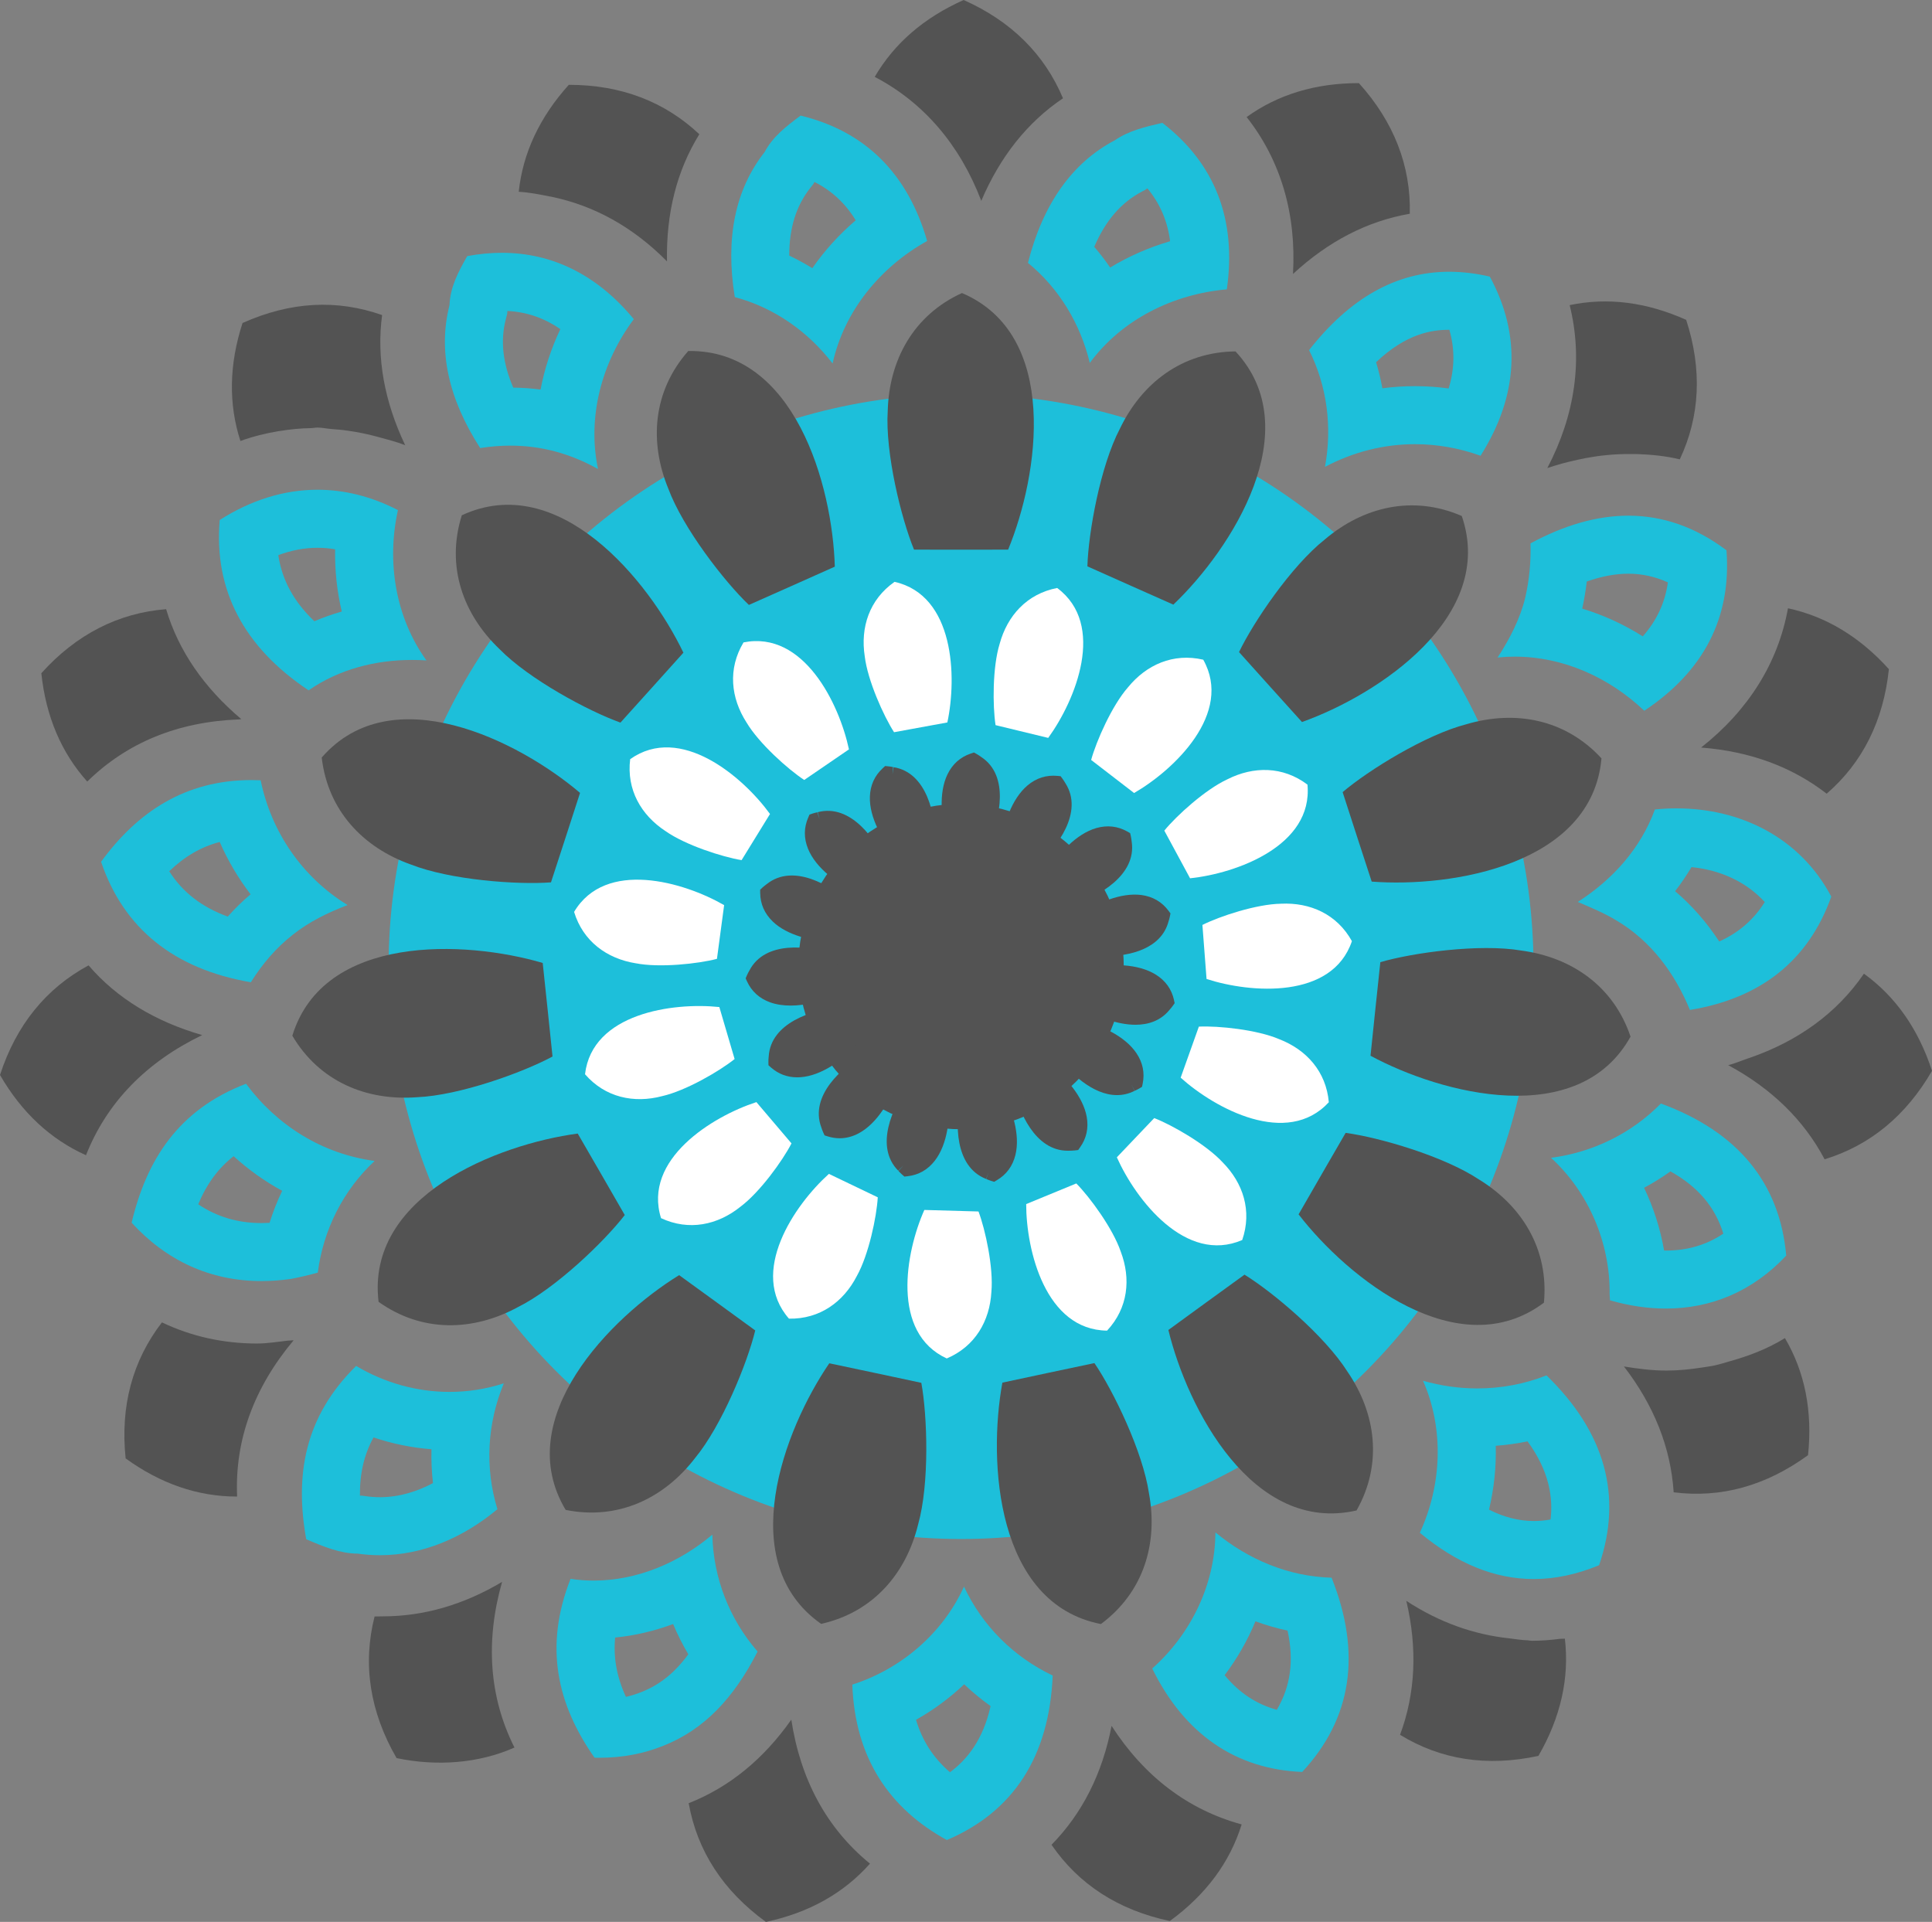 <?xml version="1.0" encoding="UTF-8"?> <svg xmlns="http://www.w3.org/2000/svg" id="b" data-name="Layer 2" width="99.896" height="99.371" viewBox="0 0 99.896 99.371"><rect x="0" y="0" width="99.896" height="99.371" fill="#808080" stroke="none"/><g id="c" data-name="Layer 2"><circle cx="49.692" cy="49.975" r="29.599" fill="#1dbfda" stroke-width="0"></circle><circle cx="49.692" cy="49.975" r="8.288" fill="#535353" stroke="#535353" stroke-miterlimit="10" stroke-width=".25"></circle><g><path d="M97.667,34.598c-1.506-1.67-3.258-2.727-5.218-3.147-.508,2.815-2.043,5.271-4.492,7.201,2.518.194,4.695.993,6.493,2.386,1.856-1.607,2.937-3.772,3.217-6.44Z" fill="#535353" stroke-width="0"></path><path d="M84.662,23.478c.74.026,1.474.099,2.193.273,1.052-2.233,1.163-4.655.33-7.214-2.062-.919-4.061-1.172-6.024-.761.693,2.785.294,5.657-1.155,8.425.52-.176,1.036-.315,1.549-.425.15-.035.299-.064.448-.093.35-.062.698-.118,1.045-.149.449-.048.894-.062,1.337-.057.092.002.185-.003.277.002Z" fill="#535353" stroke-width="0"></path><path d="M72.895,11.053c.061-2.475-.822-4.746-2.631-6.755h-.015c-2.23,0-4.175.589-5.791,1.754,1.769,2.246,2.577,5.018,2.397,8.114,1.815-1.683,3.841-2.735,6.041-3.114Z" fill="#535353" stroke-width="0"></path><path d="M49.827,0c-2.049.912-3.593,2.248-4.598,3.975,2.536,1.326,4.405,3.518,5.509,6.409.968-2.273,2.379-4.06,4.225-5.302-.955-2.276-2.676-3.986-5.136-5.082Z" fill="#535353" stroke-width="0"></path><path d="M29.424,4.386h-.014c-1.508,1.675-2.377,3.53-2.588,5.53.546.03,1.068.136,1.591.24.023.005.046.005.069.01,2.227.457,4.24,1.563,6.005,3.347-.047-2.472.502-4.683,1.673-6.572-1.795-1.689-4.054-2.555-6.736-2.555Z" fill="#535353" stroke-width="0"></path><path d="M19.568,22.598c.46.126.919.239,1.382.42-1.072-2.253-1.489-4.511-1.193-6.727-2.35-.826-4.736-.698-7.216.409-.697,2.142-.731,4.19-.11,6.101.645-.234,1.3-.395,1.963-.507.018-.003.036-.003.054-.006.549-.09,1.101-.146,1.66-.153.101-.003.2-.028.301-.028.244,0,.494.06.74.076.278.022.556.044.836.086.513.071,1.026.177,1.543.317.014.004.028.009.042.013Z" fill="#535353" stroke-width="0"></path><path d="M12.356,37.197c.042-.002.079-.013.121-.014-1.924-1.626-3.246-3.528-3.887-5.686-2.471.196-4.642,1.3-6.453,3.311.235,2.236,1.037,4.114,2.374,5.603,2.052-2.014,4.677-3.092,7.845-3.214Z" fill="#535353" stroke-width="0"></path><path d="M10.454,53.519c-2.421-.699-4.407-1.895-5.875-3.605-2.195,1.185-3.739,3.082-4.579,5.668,1.123,1.944,2.619,3.33,4.446,4.149,1.079-2.73,3.119-4.819,6.008-6.212Z" fill="#535353" stroke-width="0"></path><path d="M13.309,69.467c-1.784,0-3.429-.375-4.936-1.094-1.522,1.975-2.159,4.335-1.877,7.033,1.804,1.309,3.735,1.973,5.744,1.973h.021c-.13-2.918.875-5.641,2.922-8.081-.104.013-.203.01-.307.02-.529.062-1.068.148-1.568.148Z" fill="#535353" stroke-width="0"></path><path d="M25.963,81.789c-1.978,1.179-4.045,1.784-6.17,1.784l-.253.004c-.058,0-.115.002-.172.002-.626,2.472-.245,4.93,1.137,7.323,2.067.433,4.239.28,6.096-.546-1.313-2.613-1.509-5.508-.639-8.568Z" fill="#535353" stroke-width="0"></path><path d="M40.916,88.913c-1.43,2.036-3.204,3.492-5.307,4.321.441,2.469,1.782,4.533,3.993,6.138,2.229-.474,4.032-1.491,5.381-3.013-2.241-1.827-3.596-4.35-4.068-7.446Z" fill="#535353" stroke-width="0"></path><path d="M57.475,89.238c-.476,2.459-1.511,4.523-3.105,6.145,1.406,2.054,3.462,3.379,6.116,3.943,1.861-1.354,3.106-3.032,3.715-4.995-2.774-.756-5.039-2.482-6.725-5.093Z" fill="#535353" stroke-width="0"></path><path d="M80.64,84.738c-.481.062-.96.098-1.436.098-.075,0-.147-.022-.222-.024-.318-.011-.631-.063-.946-.102-1.836-.196-3.617-.825-5.321-1.938.58,2.459.475,4.781-.324,6.926,2.12,1.296,4.503,1.661,7.155,1.09,1.149-1.989,1.607-4.025,1.367-6.063-.092.013-.181.002-.273.012Z" fill="#535353" stroke-width="0"></path><path d="M89.427,70.387c-.256.076-.511.156-.773.213-.223.045-.449.079-.676.111-.594.092-1.197.154-1.822.154-.709,0-1.446-.091-2.189-.212,1.56,2.023,2.423,4.205,2.572,6.506,2.444.309,4.761-.332,6.947-1.919.239-2.266-.162-4.3-1.194-6.054-.895.553-1.864.923-2.864,1.202Z" fill="#535353" stroke-width="0"></path><path d="M96.377,50.343c-1.401,2.051-3.432,3.5-5.921,4.357-.033.012-.067.023-.1.034-.333.112-.646.251-.996.341,2.238,1.205,3.91,2.835,4.983,4.865,2.346-.716,4.212-2.253,5.553-4.573-.701-2.156-1.883-3.842-3.519-5.022Z" fill="#535353" stroke-width="0"></path></g><g><path d="M86.695,41.796c-.374,0-.75.019-1.127.058-.735,2.018-2.19,3.63-3.988,4.78.691.295,1.378.578,2.006.962,1.777,1.052,3.011,2.721,3.792,4.623,3.679-.603,6.138-2.571,7.311-5.86-1.626-3.071-4.714-4.562-7.995-4.562ZM88.895,48.679c-.656-.999-1.423-1.873-2.283-2.601.31-.399.593-.815.848-1.244,1.541.156,2.855.786,3.789,1.806-.569.911-1.344,1.583-2.354,2.039Z" fill="#1dbfda" stroke-width="0"></path><path d="M78.325,33.951c2.5,0,4.881,1.076,6.693,2.798,3.085-2.043,4.513-4.831,4.251-8.296-1.621-1.22-3.319-1.79-5.073-1.79-1.643,0-3.335.499-5.06,1.432.027.95-.061,1.894-.275,2.818-.267,1.095-.808,2.14-1.427,3.084.298-.031.596-.046.891-.046ZM82.046,30.067c.759-.268,1.478-.404,2.15-.404.703,0,1.38.148,2.044.449-.148,1.052-.575,1.972-1.298,2.791-.989-.624-2.042-1.105-3.132-1.434.102-.461.181-.929.236-1.402Z" fill="#1dbfda" stroke-width="0"></path><path d="M77.032,14.302c-.724-.168-1.424-.251-2.101-.251-2.768,0-5.155,1.389-7.244,4.051.935,1.866,1.201,3.983.823,6.037,1.478-.782,3.061-1.173,4.654-1.173,1.136,0,2.278.199,3.39.598,1.959-3.106,2.121-6.219.479-9.262ZM74.904,20.085c-.577-.079-1.158-.119-1.741-.119-.568,0-1.13.037-1.686.111-.083-.456-.191-.906-.325-1.349,1.557-1.477,2.868-1.676,3.779-1.676h.01c.289,1.007.277,2.007-.037,3.034Z" fill="#1dbfda" stroke-width="0"></path><path d="M60.1,6.352c-.891.206-1.748.412-2.451.898-2.222,1.167-3.727,3.309-4.498,6.342,1.612,1.32,2.71,3.147,3.198,5.173,1.658-2.255,4.325-3.564,7.086-3.804.511-3.612-.609-6.506-3.334-8.609ZM57.401,13.833c-.254-.372-.528-.729-.822-1.07.579-1.353,1.393-2.294,2.464-2.856l.162-.085.121-.084c.655.79,1.043,1.691,1.176,2.735-1.102.322-2.145.781-3.101,1.36Z" fill="#1dbfda" stroke-width="0"></path><path d="M47.939,12.46c-1.007-3.494-3.204-5.673-6.543-6.483-.753.56-1.443,1.095-1.861,1.887-1.531,1.943-2.034,4.472-1.542,7.498,2.014.535,3.78,1.769,5.058,3.432.597-2.72,2.474-4.992,4.887-6.334ZM42.003,13.866c-.387-.239-.786-.456-1.194-.65-.002-1.421.357-2.573,1.083-3.494l.169-.215.052-.099c.894.452,1.597,1.105,2.133,1.982-.861.736-1.614,1.569-2.243,2.476Z" fill="#1dbfda" stroke-width="0"></path><path d="M32.771,16.501c-1.905-2.305-4.232-3.43-6.822-3.43-.584,0-1.181.057-1.79.171-.478.836-.881,1.616-.917,2.537-.606,2.371-.046,4.856,1.586,7.388.526-.083,1.046-.126,1.561-.126,1.554,0,3.06.387,4.532,1.21-.571-2.713.204-5.548,1.851-7.749ZM27.95,20.142c-.467-.061-.938-.095-1.412-.1-.543-1.26-.67-2.422-.389-3.521l.079-.308.005-.135c.994.049,1.901.36,2.74.94-.477,1.006-.82,2.057-1.022,3.125Z" fill="#1dbfda" stroke-width="0"></path><path d="M12.969,50.789c.589-.941,1.304-1.783,2.178-2.466.844-.669,1.814-1.141,2.826-1.527-2.342-1.436-3.943-3.768-4.496-6.452-.163-.007-.324-.011-.483-.011-3.433,0-5.903,1.668-7.768,4.225,1.168,3.448,3.768,5.545,7.743,6.23ZM11.36,43.533c.422.966.959,1.875,1.596,2.706-.414.351-.808.736-1.18,1.153-1.342-.489-2.336-1.259-3.026-2.344.796-.767,1.649-1.262,2.61-1.514Z" fill="#1dbfda" stroke-width="0"></path><path d="M15.956,35.693c1.575-1.093,3.461-1.571,5.355-1.571.246,0,.492.008.737.024-1.606-2.232-2.064-5.107-1.472-7.772-1.381-.711-2.779-1.052-4.159-1.052-1.741,0-3.452.542-5.056,1.564-.313,3.61,1.243,6.574,4.594,8.807ZM16.418,28.323c.302,0,.606.026.91.078-.02,1.094.097,2.176.344,3.218-.487.139-.96.306-1.418.502-1.059-1.007-1.671-2.129-1.864-3.418.676-.252,1.354-.38,2.028-.38Z" fill="#1dbfda" stroke-width="0"></path><path d="M19.372,60.026c-2.699-.359-5.051-1.831-6.651-3.992-3.511,1.345-5.146,3.952-5.915,7.186,1.793,1.959,4.059,3.017,6.715,3.017.498,0,1.01-.037,1.535-.113.459-.087.912-.197,1.375-.323.283-2.207,1.308-4.254,2.941-5.776ZM13.938,63.226c-.141.008-.28.012-.416.012-1.224,0-2.306-.319-3.273-.971.442-1.057,1.037-1.867,1.831-2.486.77.7,1.611,1.3,2.51,1.789-.255.534-.473,1.088-.652,1.655Z" fill="#1dbfda" stroke-width="0"></path><path d="M23.242,71.968c-1.671,0-3.339-.457-4.828-1.343-2.699,2.655-3.166,5.685-2.581,8.961.899.384,1.756.74,2.665.745.384.054.765.081,1.144.081,2.206,0,4.298-.9,6.078-2.379-.659-2.146-.53-4.43.33-6.508-.916.297-1.862.443-2.807.443ZM19.641,77.412c-.24,0-.483-.017-.722-.051l-.202-.029h-.106c-.013-1.143.215-2.122.702-3.01.972.327,1.978.532,2.997.611-.015.585.011,1.17.077,1.751-.782.415-1.714.729-2.746.729Z" fill="#1dbfda" stroke-width="0"></path><path d="M30.694,81.724c-.396,0-.794-.029-1.193-.088-1.389,3.516-.679,6.518,1.241,9.246.084.002.168.003.251.003,1.208,0,2.305-.217,3.307-.621,2.097-.832,3.638-2.45,4.872-4.872-1.463-1.684-2.289-3.808-2.34-6.043-1.72,1.453-3.89,2.375-6.139,2.375ZM33.18,87.481c-.265.107-.536.192-.815.256-.474-1.023-.657-2.027-.558-3.068,1.014-.1,2.021-.336,2.997-.698.225.538.488,1.061.786,1.564-.7.955-1.475,1.575-2.41,1.946Z" fill="#1dbfda" stroke-width="0"></path><path d="M49.844,82.035c-1.095,2.419-3.253,4.259-5.775,5.068.142,3.808,1.924,6.409,4.889,8.036,3.455-1.472,5.295-4.332,5.473-8.506-2.016-.958-3.639-2.57-4.587-4.598ZM49.119,91.633c-.856-.735-1.434-1.628-1.755-2.711.907-.511,1.743-1.129,2.489-1.836.428.406.884.782,1.366,1.126-.386,1.744-1.219,2.771-2.1,3.421Z" fill="#1dbfda" stroke-width="0"></path><path d="M62.844,79.232c-.012,2.685-1.266,5.263-3.268,7.038,1.679,3.416,4.343,5.211,7.756,5.348,2.568-2.761,3.079-6.135,1.519-10.043-2.216-.059-4.308-.938-6.007-2.343ZM66.019,88.405c-1.062-.293-1.95-.882-2.698-1.79.651-.864,1.186-1.8,1.593-2.784.545.198,1.1.358,1.66.478.341,1.554.161,2.882-.555,4.096Z" fill="#1dbfda" stroke-width="0"></path><path d="M76.393,71.789c-.945,0-1.892-.134-2.814-.397,1.098,2.495.972,5.396-.165,7.859,1.892,1.573,3.842,2.393,5.891,2.393,1.096,0,2.22-.235,3.378-.715,1.226-3.576.31-6.876-2.72-9.815-1.147.453-2.357.674-3.57.674ZM80.174,78.566c-.294.052-.583.078-.869.078-.766,0-1.533-.194-2.315-.588.261-1.091.378-2.202.349-3.302.555-.041,1.104-.117,1.644-.228,1.127,1.535,1.323,2.909,1.191,4.04Z" fill="#1dbfda" stroke-width="0"></path><path d="M85.878,57.058c-1.523,1.549-3.524,2.527-5.681,2.806,1.95,1.787,3.064,4.408,3.03,7.056,0,.107.023.205.019.313.977.281,1.946.426,2.891.426,2.305,0,4.465-.865,6.222-2.739-.335-3.767-2.515-6.409-6.482-7.862ZM86.138,64.659c-.031,0-.062,0-.094,0-.196-1.128-.545-2.22-1.035-3.244.472-.254.928-.538,1.364-.849,1.424.797,2.309,1.84,2.733,3.219-.876.587-1.857.875-2.968.875Z" fill="#1dbfda" stroke-width="0"></path></g><g><path d="M49.738,15.151c-2.518,1.151-3.764,3.477-3.837,6.088-.138,2.177.698,5.573,1.36,7.18,1.468.001,3.393.005,4.865,0,1.59-3.863,2.688-11.107-2.388-13.268Z" fill="#535353" stroke-width="0"></path><path d="M38.721,31.278c1.342-.596,3.102-1.376,4.444-1.979-.119-4.175-2.062-11.24-7.578-11.15-1.832,2.076-2.025,4.707-1.029,7.122.76,2.045,2.905,4.807,4.163,6.006Z" fill="#535353" stroke-width="0"></path><path d="M32.081,37.362c.983-1.091,2.274-2.519,3.255-3.615-1.807-3.766-6.456-9.43-11.458-7.104-.829,2.642.065,5.124,1.957,6.925,1.526,1.559,4.609,3.21,6.246,3.794Z" fill="#535353" stroke-width="0"></path><path d="M21.24,44.697c2.028.804,5.516,1.058,7.249.925.455-1.396,1.053-3.226,1.503-4.626-3.182-2.706-9.733-5.989-13.357-1.829.317,2.75,2.143,4.655,4.604,5.531Z" fill="#535353" stroke-width="0"></path><path d="M21.57,56.731c2.18-.091,5.469-1.277,6.999-2.104-.152-1.46-.35-3.375-.508-4.838-4.008-1.177-11.327-1.512-12.946,3.762,1.408,2.384,3.851,3.38,6.456,3.18Z" fill="#535353" stroke-width="0"></path><path d="M32.304,62.823c-.733-1.272-1.693-2.941-2.432-4.213-4.14.554-10.963,3.226-10.297,8.702,2.256,1.605,4.893,1.522,7.191.279,1.955-.969,4.477-3.391,5.538-4.768Z" fill="#535353" stroke-width="0"></path><path d="M29.247,78.069c2.714.548,5.089-.6,6.683-2.67,1.391-1.681,2.711-4.919,3.12-6.609-1.187-.864-2.743-1.998-3.935-2.859-3.556,2.19-8.703,7.406-5.867,12.138Z" fill="#535353" stroke-width="0"></path><path d="M42.88,70.487c-2.358,3.448-4.939,10.306-.423,13.475,2.702-.603,4.405-2.618,5.019-5.157.588-2.101.475-5.596.162-7.306-1.436-.306-3.318-.71-4.758-1.011Z" fill="#535353" stroke-width="0"></path><path d="M56.587,70.478c-1.437.304-3.32.701-4.758,1.011-.752,4.109-.32,11.423,5.094,12.482,2.224-1.65,2.959-4.184,2.487-6.753-.318-2.158-1.842-5.306-2.823-6.741Z" fill="#535353" stroke-width="0"></path><path d="M64.347,65.907c-1.189.862-2.748,1.991-3.935,2.859.984,4.059,4.354,10.566,9.731,9.331,1.36-2.411,1.002-5.026-.474-7.181-1.168-1.843-3.841-4.098-5.321-5.01Z" fill="#535353" stroke-width="0"></path><path d="M76.475,60.987c-1.817-1.208-5.175-2.182-6.898-2.412-.735,1.271-1.701,2.937-2.432,4.213,2.55,3.308,8.275,7.881,12.685,4.566.262-2.756-1.129-4.999-3.354-6.367Z" fill="#535353" stroke-width="0"></path><path d="M78.655,49.147c-2.151-.365-5.615.112-7.283.602-.155,1.46-.359,3.375-.508,4.838,3.675,1.985,10.765,3.834,13.445-.988-.882-2.625-3.064-4.107-5.654-4.452Z" fill="#535353" stroke-width="0"></path><path d="M69.422,40.957c.453,1.397,1.044,3.229,1.503,4.626,4.165.318,11.394-.876,11.881-6.371-1.873-2.039-4.47-2.506-6.976-1.768-2.113.542-5.084,2.386-6.409,3.513Z" fill="#535353" stroke-width="0"></path><path d="M67.32,37.332c3.934-1.403,10.053-5.435,8.263-10.653-2.54-1.101-5.103-.471-7.092,1.222-1.71,1.354-3.674,4.248-4.426,5.815.982,1.092,2.267,2.525,3.255,3.615Z" fill="#535353" stroke-width="0"></path><path d="M63.885,18.169c-2.769.028-4.853,1.645-5.982,4.001-1.012,1.933-1.629,5.375-1.678,7.113,1.341.598,3.098,1.384,4.444,1.979,3.023-2.882,6.973-9.054,3.215-13.092Z" fill="#535353" stroke-width="0"></path></g><g><path d="M41.584,40.328c.698-.477,1.615-1.102,2.312-1.582-.501-2.353-2.335-6.155-5.451-5.531-.822,1.366-.659,2.877.156,4.142.643,1.08,2.145,2.422,2.982,2.971Z" fill="#fff" stroke-width="0"></path><path d="M34.412,42.972c1.027.725,2.945,1.34,3.933,1.501.444-.72,1.027-1.663,1.469-2.386-1.414-1.946-4.637-4.673-7.23-2.835-.196,1.583.569,2.896,1.828,3.721Z" fill="#fff" stroke-width="0"></path><path d="M32.868,49.805c1.233.245,3.235.027,4.203-.228.113-.838.262-1.937.371-2.777-2.084-1.203-6.136-2.383-7.758.35.465,1.526,1.698,2.415,3.183,2.656Z" fill="#fff" stroke-width="0"></path><path d="M37.984,54.757c-.238-.812-.549-1.876-.79-2.688-2.393-.251-6.575.319-6.945,3.475,1.045,1.204,2.533,1.516,3.988,1.131,1.226-.278,2.966-1.292,3.747-1.918Z" fill="#fff" stroke-width="0"></path><path d="M39.11,56.984c-2.288.744-5.877,2.966-4.931,6,1.445.675,2.93.354,4.103-.588,1.007-.752,2.185-2.386,2.643-3.277-.547-.645-1.265-1.491-1.815-2.135Z" fill="#fff" stroke-width="0"></path><path d="M40.795,68.181c1.595.029,2.821-.868,3.509-2.206.614-1.097,1.025-3.069,1.082-4.068-.762-.366-1.762-.848-2.527-1.212-1.788,1.61-4.163,5.1-2.064,7.486Z" fill="#fff" stroke-width="0"></path><path d="M47.794,62.56c-.978,2.198-1.728,6.352,1.159,7.679,1.469-.622,2.224-1.941,2.308-3.443.115-1.252-.312-3.22-.667-4.157-.845-.024-1.954-.058-2.801-.079Z" fill="#fff" stroke-width="0"></path><path d="M55.651,61.19c-.782.322-1.809.742-2.591,1.067,0,2.406,1.005,6.506,4.182,6.543,1.089-1.166,1.242-2.677.708-4.084-.404-1.19-1.594-2.815-2.299-3.526Z" fill="#fff" stroke-width="0"></path><path d="M59.681,57.809c-.584.612-1.35,1.413-1.933,2.029.979,2.198,3.564,5.535,6.482,4.277.52-1.508.046-2.951-1.014-4.019-.853-.923-2.602-1.923-3.535-2.286Z" fill="#fff" stroke-width="0"></path><path d="M66.147,53.732c-1.155-.496-3.159-.699-4.159-.651-.285.796-.659,1.84-.941,2.64,1.788,1.609,5.507,3.607,7.661,1.27-.138-1.589-1.159-2.715-2.561-3.259Z" fill="#fff" stroke-width="0"></path><path d="M66.236,46.727c-1.257.017-3.17.646-4.064,1.097.064.843.147,1.949.214,2.794,2.288.743,6.498,1.055,7.516-1.956-.772-1.396-2.163-2.009-3.666-1.936Z" fill="#fff" stroke-width="0"></path><path d="M60.202,42.947c.401.744.927,1.721,1.332,2.465,2.393-.252,6.365-1.679,6.07-4.843-1.273-.961-2.793-.956-4.136-.278-1.141.526-2.633,1.88-3.266,2.656Z" fill="#fff" stroke-width="0"></path><path d="M62.214,34.109c-1.554-.36-2.94.263-3.891,1.429-.829.945-1.641,2.788-1.904,3.755.669.517,1.547,1.195,2.22,1.71,2.083-1.203,5.132-4.123,3.576-6.894Z" fill="#fff" stroke-width="0"></path><path d="M54.662,30.401c-1.566.303-2.579,1.436-2.974,2.888-.372,1.2-.365,3.215-.212,4.204.822.2,1.899.463,2.723.66,1.414-1.947,3.011-5.854.463-7.752Z" fill="#fff" stroke-width="0"></path><path d="M46.254,30.084c-1.307.914-1.772,2.361-1.542,3.848.148,1.248.974,3.085,1.516,3.927.832-.152,1.923-.35,2.756-.505.5-2.353.37-6.573-2.73-7.27Z" fill="#fff" stroke-width="0"></path></g><g><path d="M46.518,44.421l1.833-.694.004-.255c.021-1.279-.408-3.521-2.15-3.805l-.06.37.035-.375c-.081-.017-.162-.031-.247-.039l-.166-.016-.122.112c-.423.388-.647.884-.667,1.475-.036,1.078.662,2.308,1.369,3.047l.171.18Z" fill="#535353" stroke-width="0"></path><path d="M44.271,46.115l.23.095,1.391-1.381-.1-.233c-.502-1.178-1.8-3.055-3.512-2.602l.096.362-.118-.357c-.082.019-.163.037-.247.066l-.156.054-.065.151c-.229.525-.232,1.069-.01,1.617.405.999,1.542,1.839,2.49,2.228Z" fill="#535353" stroke-width="0"></path><path d="M39.956,47.648c.742.714,2.034,1.023,3.04,1.023.047,0,.094,0,.141-.002l.249-.008.709-1.826-.186-.173c-.936-.871-2.882-2.047-4.26-.953-.075.055-.149.111-.221.178l-.122.112v.166c.006.573.225,1.072.651,1.482Z" fill="#535353" stroke-width="0"></path><path d="M40.881,51.993c.792,0,1.631-.228,2.258-.528l.224-.107-.095-1.958-.24-.082c-1.209-.416-3.468-.701-4.279.861-.046.081-.092.163-.13.254l-.065.152.068.15c.237.521.639.888,1.195,1.089.326.118.689.169,1.064.169Z" fill="#535353" stroke-width="0"></path><path d="M44.28,54.017l.161-.189-.883-1.749-.253.021c-1.274.113-3.458.773-3.559,2.535-.009.091-.017.182-.015.278l.003.165.124.11c.387.342.844.515,1.362.515.057,0,.114-.002.173-.006,1.076-.077,2.226-.899,2.888-1.681Z" fill="#535353" stroke-width="0"></path><path d="M46.429,55.648l-1.518-1.24-.222.123c-1.117.621-2.84,2.11-2.223,3.757.029.089.06.176.1.266l.069.151.159.05c.208.066.417.099.623.099.334,0,.664-.086.986-.258.951-.508,1.667-1.727,1.955-2.709l.07-.238Z" fill="#535353" stroke-width="0"></path><path d="M48.985,56.5l-1.891-.515-.153.203c-.77,1.022-1.74,3.088-.497,4.342l.266-.264-.254.277c.057.062.115.123.182.182l.125.11.166-.019c.569-.065,1.042-.334,1.405-.801.663-.851.821-2.256.684-3.27l-.033-.247Z" fill="#535353" stroke-width="0"></path><path d="M51.668,56.24l-1.937.299-.057.248c-.287,1.247-.333,3.528,1.312,4.169l.136-.35-.127.354c.081.035.162.068.25.096l.158.049.142-.084c.494-.291.816-.729.958-1.303.26-1.047-.167-2.395-.705-3.267l-.131-.211Z" fill="#535353" stroke-width="0"></path><path d="M54.218,55.051l-.206-.141-1.648,1.061.049.25c.241,1.231,1.097,3.277,2.792,3.277.12,0,.246-.002.376-.016l.166-.02.097-.136c.333-.466.45-.998.346-1.58-.189-1.062-1.127-2.12-1.973-2.696Z" fill="#535353" stroke-width="0"></path><path d="M55.859,52.787l-.245-.044-1.074,1.639.146.208c.595.849,1.797,2.032,3.07,2.032.3,0,.604-.066.906-.218l-.169-.335.177.331c.08-.036.161-.074.241-.122l.14-.086.033-.16c.114-.562.004-1.095-.327-1.584-.604-.893-1.891-1.478-2.898-1.661Z" fill="#535353" stroke-width="0"></path><path d="M60.703,51.705c-.124-.56-.441-1.002-.943-1.314-.916-.571-2.33-.582-3.324-.339l-.241.059-.315,1.935.218.131c.646.388,1.66.808,2.611.808.663,0,1.296-.204,1.755-.763h0c.061-.069.121-.139.177-.218l.096-.136-.036-.162Z" fill="#535353" stroke-width="0"></path><path d="M55.655,47.471l.5,1.895.252.03c.22.027.471.044.737.044,1.266,0,2.882-.374,3.27-1.776.028-.089.056-.179.075-.275l.032-.162-.099-.133c-.341-.461-.811-.735-1.396-.817-1.07-.143-2.364.417-3.174,1.043l-.197.152Z" fill="#535353" stroke-width="0"></path><path d="M54.207,45.059l-.118.219,1.228,1.527.243-.074c1.222-.375,3.217-1.473,2.955-3.213-.01-.092-.022-.185-.043-.28l-.037-.161-.144-.082c-.498-.282-1.039-.341-1.607-.18-1.036.299-1.991,1.342-2.477,2.244Z" fill="#535353" stroke-width="0"></path><path d="M53.7,44.641c.964-.84,2.341-2.656,1.391-4.14-.046-.079-.094-.157-.152-.235l-.099-.133-.165-.016c-.569-.054-1.089.109-1.542.489-.825.694-1.272,2.036-1.349,3.057l-.019.248,1.743.897.192-.168Z" fill="#535353" stroke-width="0"></path><path d="M51.151,43.489c.539-1.158,1.057-3.375-.41-4.345-.076-.055-.153-.109-.239-.157l-.145-.08-.156.053c-.544.182-.951.543-1.209,1.075-.471.97-.334,2.376.011,3.34l.083.234,1.957.11.107-.23Z" fill="#535353" stroke-width="0"></path></g></g></svg> 